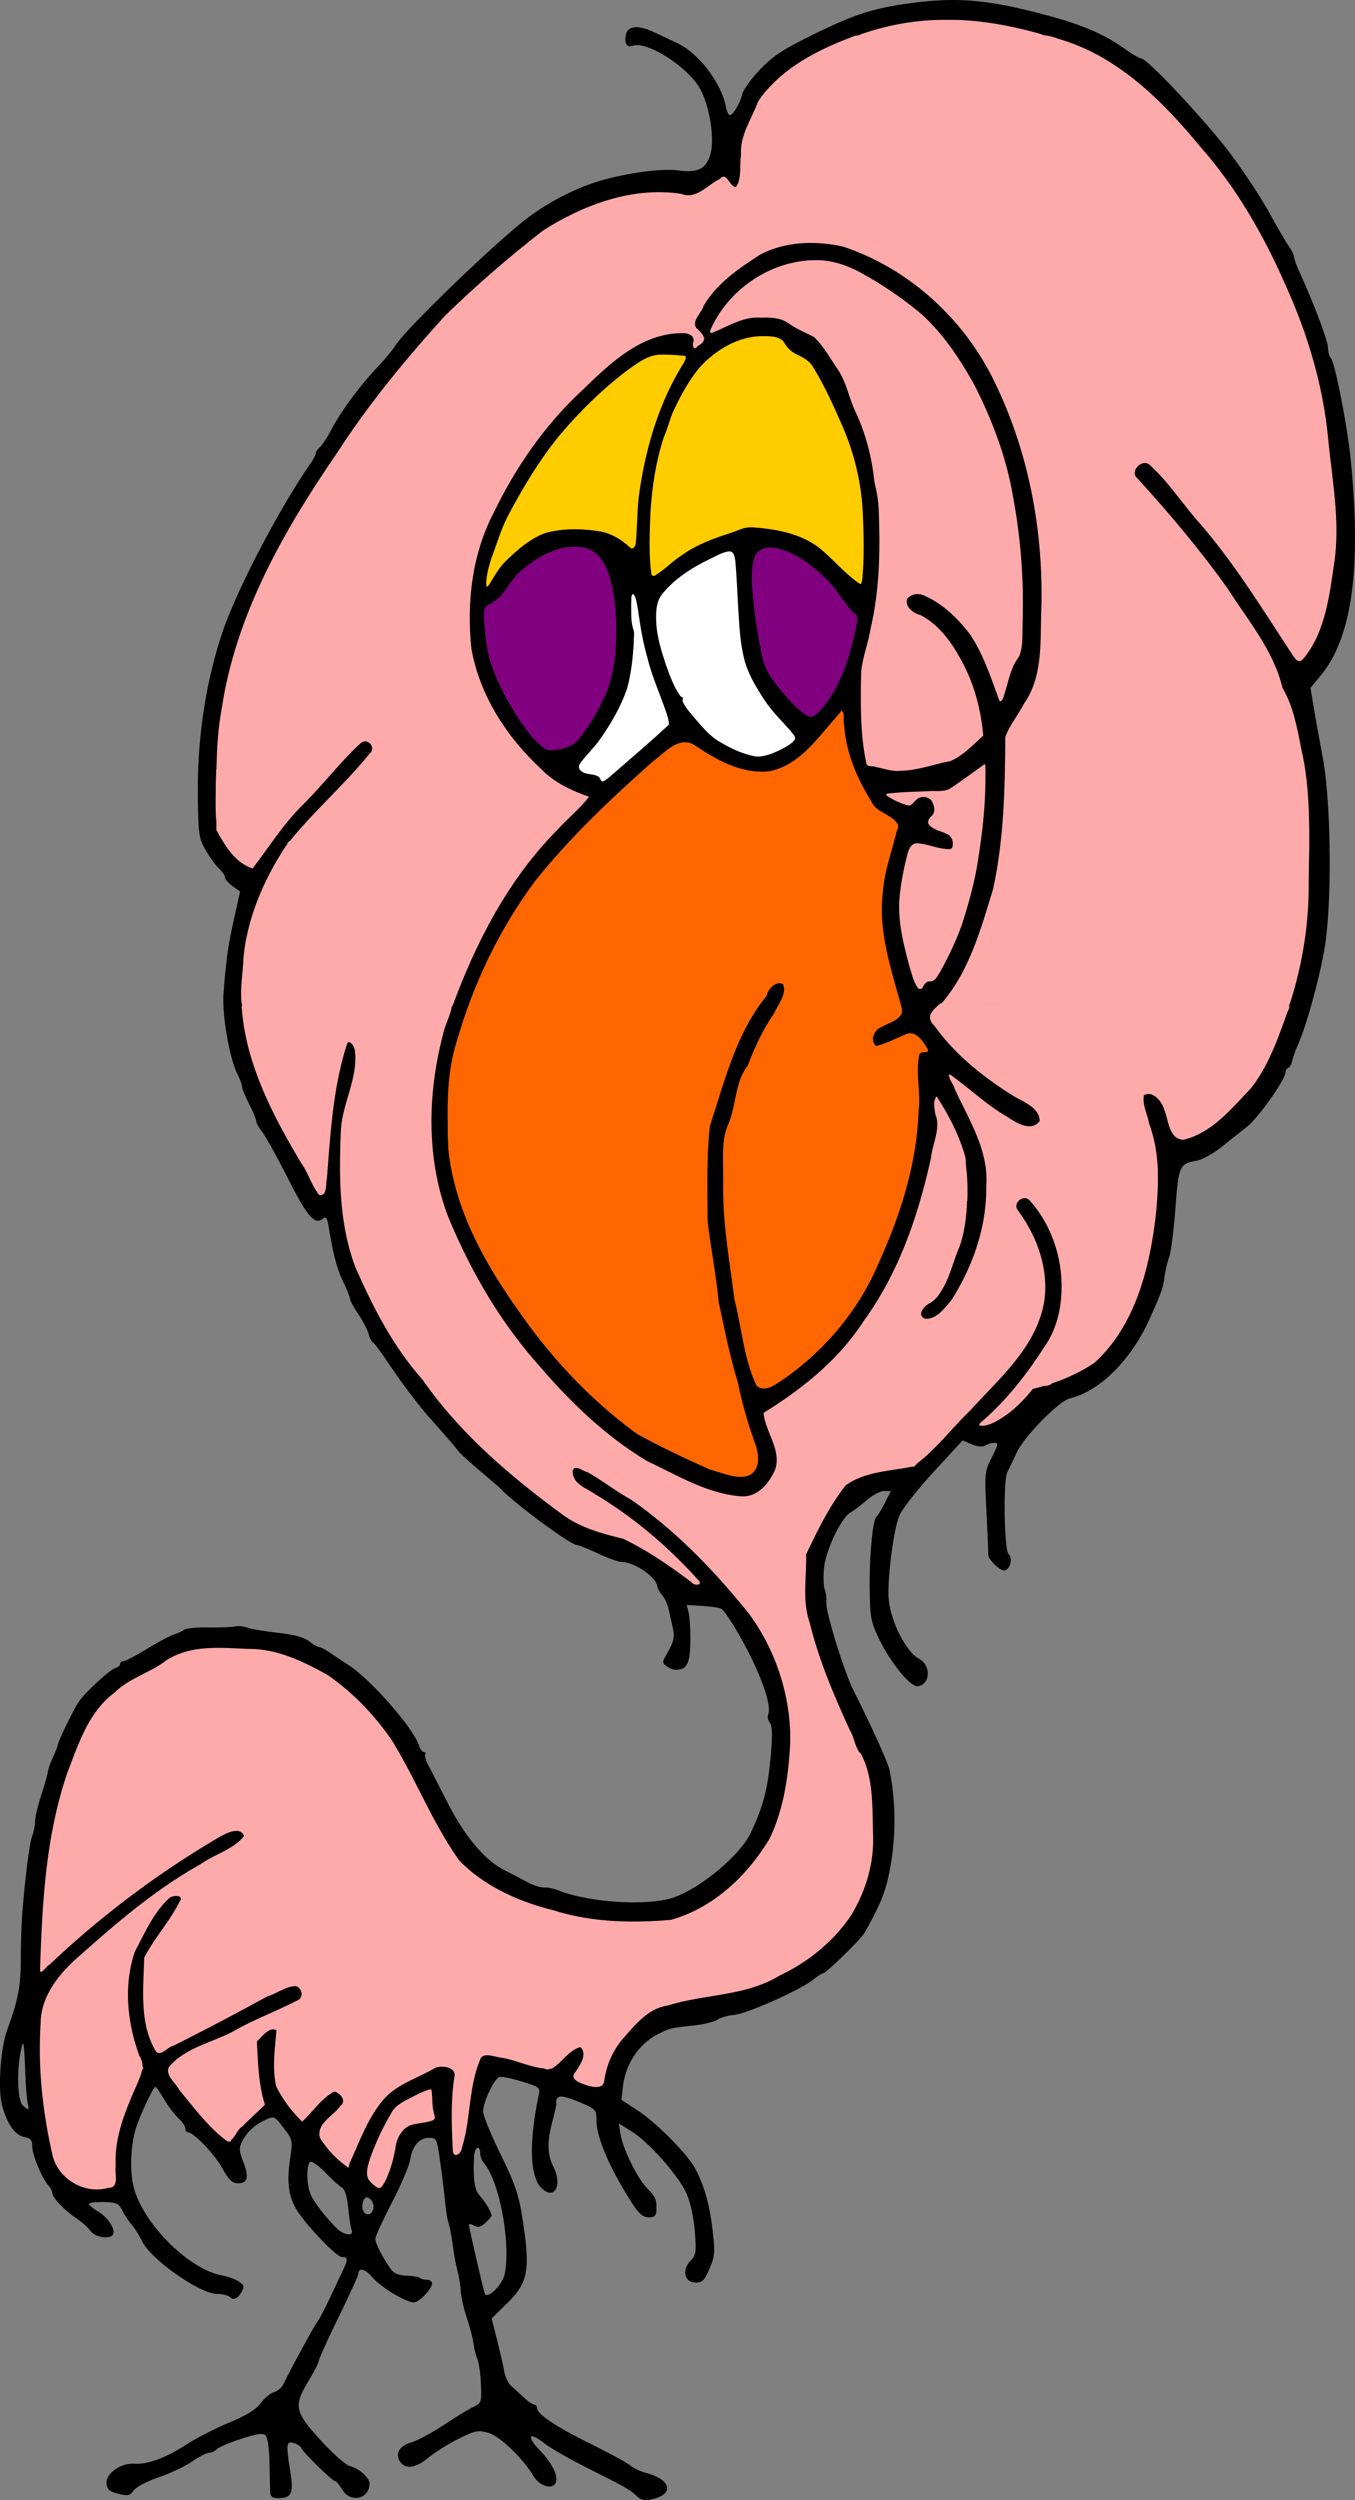 <?xml version="1.0"?>
<svg xmlns="http://www.w3.org/2000/svg" width="560.012" height="1032.708" viewBox="0 0 560.012 1032.708">
  <rect x="0" y="0" width="560.012" height="1032.708" fill="#808080" stroke="none"/>
  <path d="M263.204 1031.102c-2.825-2.7-4.17-3.466-20.338-11.595-7.331-3.686-15.307-8.25-17.724-10.14-6.718-5.258-7.828-3.249-1.724 3.121 5.483 5.723 7.933 11.626 5.737 13.822-1.936 1.936-6.513.104-8.61-3.445-4.394-7.44-14.093-16.713-18.807-17.982-4.238-1.142-5.362-.91-12.291 2.536-4.195 2.086-9.728 5.548-12.297 7.694-4.98 4.16-9.138 4.964-11.425 2.208-2.733-3.292-.986-6.901 4.048-8.364 2.578-.749 8.642-3.98 13.476-7.179 4.834-3.2 10.37-6.583 12.304-7.52 3.421-1.656 3.508-1.905 3.227-9.273-.16-4.163-.82-8.889-1.469-10.5-.648-1.611-1.373-4.511-1.61-6.445-.237-1.934-1.471-6.68-2.743-10.546-1.27-3.867-2.41-8.877-2.532-11.133-.122-2.256-.712-5.947-1.313-8.203-.6-2.255-1.366-6.21-1.702-8.788-.68-5.238-1.432-9.184-2.304-12.105-.321-1.077-.868-4.858-1.216-8.402-.347-3.545-1.246-10.796-1.997-16.113-1.324-9.368-1.464-9.668-4.511-9.668-4.085 0-6.947 3.266-7.834 8.937-.39 2.497-3.796 10.505-7.567 17.796-3.771 7.292-6.857 14.017-6.857 14.945 0 1.83 2.906 7.595 6.123 12.148 1.505 2.13 3.225 2.91 6.79 3.083 2.627.128 5.102.558 5.501.957.4.4 1.693.726 2.874.726 1.182 0 2.149.714 2.149 1.587 0 2.183-5.364 7.788-7.453 7.788-3.324 0-13.869-6.344-17.138-10.31-2.952-3.581-5.877-4.279-5.877-1.401 0 .572-3.691 8.632-8.203 17.911-4.511 9.28-8.203 17.417-8.203 18.084 0 .666-1.845 4.277-4.101 8.023-6.334 10.519-5.874 12.8 4.98 24.662 5.073 5.544 10.375 10.23 12.012 10.615 3.712.873 8.214 4.911 8.165 7.324-.128 6.36-7.964 8.049-11.281 2.432-1.143-1.933-2.479-3.515-2.97-3.515-1.12 0-13.3-11.923-13.945-13.65-.262-.701-1.663-1.643-3.113-2.094-3.124-.971-3.292.462-1.411 12.054 1.394 8.59.423 10.72-4.885 10.72-2.687 0-3.39-.534-3.466-2.636-.052-1.45-.186-6.963-.298-12.25-.118-5.601-.785-10.196-1.597-11.008-1.077-1.077-3.339-.771-9.956 1.348-4.709 1.508-9.258 3.43-10.11 4.27-.852.84-2.339 1.527-3.304 1.527-.966 0-4.11 1.62-6.987 3.599-2.876 1.979-9.035 4.89-13.687 6.468-4.758 1.615-9.305 3.987-10.396 5.424-1.711 2.255-2.468 2.424-6.445 1.442-3.584-.885-4.576-1.719-4.852-4.076-.486-4.165 5.79-8.736 11.449-8.339 5.485.386 13.103-2.429 21.702-8.018 3.87-2.515 11.671-6.51 17.335-8.875 7.363-3.076 11.134-5.399 13.235-8.153 1.616-2.119 4.1-4.152 5.522-4.519 1.422-.366 3.16-1.868 3.865-3.336 2.887-6.023 12.617-23.886 13.9-25.52.76-.967 3.122-5.45 5.25-9.961 2.13-4.512 4.599-9.734 5.49-11.606 2.13-4.48 2.043-5.386-.52-5.386-2.348 0-16.034-14.536-19.169-20.36-2.912-5.41-3.53-10.901-2.241-19.932 1.147-8.04 1.138-8.083-2.658-13.055-3.704-4.85-3.905-4.945-7.258-3.433-4.56 2.057-7.876 5.09-9.825 8.986-1.378 2.754-1.317 3.898.453 8.533 2.421 6.34 1.798 8.794-2.233 8.794-2.362 0-3.689-1.298-6.598-6.454-3.312-5.867-11.8-14.64-14.167-14.64-.528 0-.96-.698-.96-1.553 0-.854-1.327-2.8-2.949-4.323-1.621-1.523-4.28-5.043-5.908-7.82-1.628-2.78-3.191-5.052-3.473-5.052-.793 0-4.984 8.579-7.559 15.472-2.741 7.34-3.328 19.376-1.297 26.6 4.237 15.065 22.975 33.511 36.42 35.853 2.255.393 5.296 1.495 6.757 2.448 2.137 1.396 2.422 2.172 1.459 3.973-1.672 3.123-3.505 4.034-5.038 2.501-.717-.717-3.114-1.304-5.325-1.304-7.025 0-27.093-14.043-30.891-21.617-1.31-2.612-3.313-5.804-4.451-7.093-1.138-1.289-2.84-3.857-3.783-5.708-1.534-3.01-2.351-3.38-7.76-3.515-3.326-.083-6.046.262-6.045.767 0 .505 1.763 1.958 3.917 3.229 3.972 2.344 7.212 7.438 5.99 9.416-1.283 2.075-7.378 1.159-9.153-1.375-.947-1.353-3.714-3.813-6.148-5.467-5.078-3.45-9.748-8.427-9.802-10.446-.02-.76-.697-2.078-1.502-2.93-2.59-2.737-6.738-12.639-6.738-16.08 0-2.739-.605-3.46-3.365-4.012-3.813-.762-7.238-5.7-9.129-13.163-1.754-6.925-.624-23.42 2.123-30.986 4.609-12.695 5.611-17.968 5.647-29.704.02-6.543.303-15.06.63-18.927 1.368-16.209 2.987-28.728 4.089-31.627.647-1.702 1.177-4.4 1.177-5.996 0-1.595 1.13-6.402 2.513-10.682s2.609-8.608 2.724-9.62c.116-1.01 1.094-3.799 2.174-6.195 1.08-2.396 1.963-4.624 1.963-4.95 0-1.44 7.147-16.018 9.04-18.441 3.51-4.493 12.483-12.659 14.674-13.354 1.137-.36 2.066-1.148 2.066-1.749 0-.6.593-1.093 1.317-1.093s5.123-2.31 9.775-5.135c4.652-2.825 9.729-5.526 11.28-6.003 1.553-.477 3.414-1.338 4.137-1.914.723-.576 5.205-.99 9.96-.92 4.756.07 9.702-.112 10.99-.405 1.29-.293 3.558-.08 5.042.472 1.484.552 7.175 1.513 12.646 2.134 6.958.79 10.86 1.849 12.986 3.521 1.672 1.315 3.517 2.391 4.1 2.391.585 0 2.49.972 4.237 2.16a772.637 772.637 0 008.175 5.446c9.296 6.11 26.627 25.974 28.891 33.115.46 1.45 1.36 2.637 1.998 2.637.64 0 .894.433.567.963-.327.53.223 2.507 1.222 4.394 1 1.887 4.68 9.046 8.178 15.907 6.884 13.504 15.234 23.409 23.11 27.414a655.669 655.669 0 019.375 4.888c2.673 1.425 5.915 2.494 7.206 2.375 1.291-.12 3.928.41 5.86 1.177 11.652 4.627 32.708 6.368 45.038 3.723 10.85-2.327 29.579-17.178 34.431-27.302 5.541-11.56 7.391-19.085 8.607-34.996.462-6.054.247-9.612-.649-10.69-.738-.89-1.01-2.486-.602-3.546 1.088-2.835-1.317-11.17-6.202-21.493-4.61-9.74-11.26-20.764-13.283-22.014-.68-.42-4.16-.942-7.736-1.16l-6.5-.397.792 3.133c.436 1.724.754 7.089.708 11.923-.087 9.1-1.422 11.718-5.977 11.718-1.043 0-2.778-.66-3.857-1.465-1.746-1.304-1.775-1.787-.27-4.394 3.304-5.728 3.728-7.479 2.814-11.624-.51-2.308-1.282-5.778-1.717-7.711-.436-1.934-1.618-4.464-2.629-5.623-1.01-1.159-1.954-2.905-2.098-3.88-.554-3.78-9.55-9.833-14.612-9.833-1.286 0-5.721-1.582-9.856-3.515-4.136-1.934-8.075-3.516-8.754-3.516-2.575 0-26.083-17.404-31.675-23.45-.322-.348-4.011-3.52-8.198-7.048s-8.22-7.205-8.962-8.172c-1.576-2.055-4.447-5.383-11.65-13.504-5.4-6.09-11.563-14.29-18.634-24.796-2.249-3.34-4.564-6.368-5.144-6.727-.581-.359-1.384-1.957-1.784-3.552-.4-1.595-2.304-5.236-4.231-8.09-1.927-2.856-3.503-5.792-3.503-6.526 0-.733-1.23-3.82-2.734-6.86-2.509-5.073-4.084-11.046-6.04-22.898-.582-3.525-1.068-4.208-2.277-3.205-3.425 2.842-6.363-.511-14.497-16.545-4.472-8.815-9.254-17.455-10.627-19.2-1.373-1.745-2.498-3.761-2.5-4.48-.003-.719-1.322-3.9-2.93-7.072-1.609-3.17-2.925-6.385-2.925-7.143 0-.759-.84-3.063-1.866-5.12-3.4-6.816-6.47-24.609-5.786-33.532 1.088-14.194 1.854-19.609 4.376-30.94l2.453-11.02-3.104-2.262c-1.707-1.243-3.113-2.876-3.124-3.628-.012-.752-1.198-2.484-2.637-3.85-1.439-1.365-3.917-4.793-5.508-7.617-2.687-4.772-2.904-6.374-3.075-22.711-.244-23.275 3.222-46.246 10.09-66.857 5.752-17.267 23.279-50.881 36.45-69.907 1.21-1.746 2.199-3.659 2.199-4.25 0-.592.753-1.701 1.673-2.465.92-.764 3.044-4.011 4.72-7.216 3.894-7.447 11.687-18.031 18.833-25.578 3.079-3.253 6.5-7.371 7.603-9.152 4.211-6.804 40.674-42.008 54.472-52.592 8.16-6.259 18.894-11.917 28.347-14.942 11.317-3.62 27.027-5.85 34.239-4.858 7.874 1.083 11.401-.643 13.134-6.427 1.867-6.23-.031-19.221-3.915-26.796-4.695-9.157-22.269-20.532-28.204-18.254-2.347.9-3.562-1.289-2.675-4.823.899-3.581 5.232-3.827 11.879-.673 2.538 1.204 6.627 3.126 9.087 4.272 8.966 4.175 18.306 16.32 20.329 26.436.377 1.886 1.086 3.429 1.576 3.429 1.332 0 4.192-4.815 5.136-8.646.457-1.854 3.75-6.433 7.32-10.174 5.228-5.481 9.252-8.168 20.74-13.846 18.245-9.018 26.016-11.54 42.162-13.678 19.424-2.572 32.475-1.288 57.933 5.702 12.918 3.547 22.02 7.56 29.757 13.118 3.13 2.248 6.279 4.087 6.999 4.087 2.504 0 27.077 26.254 36.999 39.53 5.49 7.347 12.639 18.2 15.885 24.12 3.246 5.919 6.88 12.161 8.077 13.872 1.196 1.71 2.174 3.694 2.174 4.407 0 .713 1.015 3.532 2.256 6.264 6.177 13.602 11.806 28.518 11.806 31.284 0 1.703.523 3.62 1.163 4.26 1.654 1.653 6.858 28.22 8.212 41.92 4.471 45.24.568 73.43-12.35 89.195l-4.255 5.193 1.219 7.374c.67 4.057 2.405 13.703 3.856 21.437 3.449 18.388 3.852 59.986.761 78.513-2.05 12.292-7.43 31.88-10.942 39.842-1.137 2.578-2.27 5.742-2.517 7.03-.246 1.29-.96 2.52-1.586 2.735-.626.215-1.138 1.07-1.138 1.9 0 2.839-11.288 18.796-15.787 22.318-2.47 1.933-7.227 5.717-10.57 8.407-3.344 2.69-7.982 5.25-10.307 5.685-7.196 1.35-7.48 1.99-8.848 19.968-.69 9.066-1.839 18.017-2.552 19.892-.712 1.875-1.58 5.532-1.928 8.126-.622 4.642-1.207 6.297-6.102 17.263-7.581 16.983-20.59 29.975-32.986 32.942-4.562 1.092-18.936 15.755-22.034 22.477-1.485 3.222-3.195 6.775-3.799 7.894-1.803 3.34-1.39 32.074.487 33.952 1.895 1.895.505 6.785-1.929 6.785-1.844 0-6.58-4.716-6.473-6.445.04-.645-.297-8.623-.748-17.73-.806-16.277-.769-16.66 2.22-22.557 2.719-5.366 2.822-5.999.97-5.982-1.139.009-2.833.5-3.766 1.09-1.085.687-3.065.501-5.497-.515l-3.8-1.588-11.92 12.952c-6.557 7.123-12.926 15.224-14.155 18.003-2.25 5.085-4.79 23.645-4.542 33.175.24 9.256 6.908 23.03 12.63 26.092 5.052 2.704 4.719 10.522-.481 11.306-3.024.456-11.322-9.68-16.109-19.677-3.35-6.996-3.66-8.669-3.809-20.507-.17-13.496 1.245-28.661 2.779-29.8.494-.367 2.041-2.909 3.438-5.648l2.539-4.98h-2.829c-1.556 0-4.808 1.713-7.226 3.808-2.42 2.095-5.386 4.35-6.592 5.014-3.854 2.117-10.321 15.662-10.988 23.014-.333 3.672-.196 7.635.304 8.806.5 1.171.793 3.594.65 5.385-.303 3.793 7.244 28.306 11.083 36 8.274 16.582 14.476 30.317 15.08 33.398 2.67 13.613 2.661 27.877-.028 41.6-1.695 8.648-3.902 14.068-10.392 25.514-1.486 2.623-15.884 16.671-17.085 16.671-.494 0-2.389 1.21-4.21 2.687-5.114 4.148-27.27 14.024-32.444 14.463-2.543.216-5.73 1.116-7.081 2-1.352.885-5.622 1.948-9.49 2.363-9.658 1.037-9.987 1.114-14.81 3.486-7.896 3.883-13.564 12.254-14.68 21.683l-.657 5.542 6.87 4.502c7.822 5.124 20.53 18.03 23.762 24.13 3.695 6.977 5.89 14.828 7.086 25.357 1.042 9.17.92 10.643-1.304 15.814-2.09 4.858-2.934 5.703-5.698 5.703-4.596 0-5.847-5.041-2.21-8.912 2.364-2.517 2.52-3.531 1.855-12.14-.439-5.691-1.759-11.798-3.35-15.496-3.168-7.365-15.443-21.315-22.765-25.873l-5.313-3.306.663 4.171c.989 6.221 6.867 18.277 10.975 22.508 3.701 3.812 4.137 4.871 3.896 9.459-.103 1.945-.86 2.637-2.887 2.637-3.379 0-4.91-1.727-11.438-12.89-6.518-11.148-10.422-21.287-10.422-27.066 0-4.183-.367-4.678-4.98-6.733-9.457-4.21-12.096-4.226-11.624-.07.044.387-.679 3.55-1.605 7.032-2.24 8.418-2.144 13.77.338 18.679 4.009 7.928.468 14.298-4.941 8.889-4.765-4.765-5.147-18.86-1.042-38.439.627-2.988.29-3.252-7.081-5.528-4.257-1.315-8.434-2.124-9.283-1.798-2.128.816-6.656 10.444-6.656 14.153 0 1.673 3.206 9.548 7.125 17.5 5.529 11.222 7.481 16.635 8.72 24.174 3.899 23.716 3.087 28.827-5.987 37.686l-6.334 6.185 2.216 8.701c1.218 4.786 2.543 10.596 2.943 12.91.4 2.315 1.643 5.047 2.761 6.07 1.118 1.025 3.507 3.218 5.308 4.874 1.802 1.656 3.78 3.011 4.395 3.011.615 0 1.118.553 1.118 1.228 0 2.675 7.11 7.519 21.59 14.707 8.344 4.143 16.067 8.342 17.16 9.331 1.093.99 4.027 2.353 6.52 3.03 10.459 2.844 11.547 8.856 1.973 10.902-2.79.596-4.295.26-5.958-1.33zM208.58 939.33c2.617-12.59-2.177-38.355-8.52-45.793-.867-1.018-1.577-2.7-1.577-3.74 0-4.162-2.354-3.123-2.551 1.126-.44 9.502.169 13.648 2.36 16.06 2.17 2.387 4.878 6.941 4.878 8.202 0 .34-1.13 1.67-2.512 2.958-1.914 1.783-3.03 2.063-4.687 1.176-1.197-.64-2.176-.787-2.176-.326 0 .949 5.758 25.948 6.527 28.338.892 2.773 7.31-3.445 8.258-8zm-63.258-18.174c-.373-.973-1.004-5.06-1.402-9.082-.494-4.988-1.342-7.685-2.67-8.485-1.07-.644-4.16-3.459-6.87-6.255-2.708-2.796-5.477-4.742-6.152-4.325-1.577.974-1.585 8.9-.013 13.033 1.181 3.109 5.582 8.91 10.804 14.246 2.976 3.04 7.369 3.645 6.303.868zm8.945-8.679c.554-2.12-.987-4.786-2.766-4.786-1.286 0-2.228 3.342-1.487 5.273.952 2.482 3.554 2.184 4.253-.487zm-110.74-9.008l3.533-.707.474-11.89c.261-6.54 1.082-12.946 1.825-14.235.743-1.289 3.238-6.88 5.545-12.426l4.194-10.082-2.364-5.516c-3.398-7.927-5.003-19.773-4.061-29.981.99-10.737 1.416-11.904 9.054-24.792 4.86-8.202 6.774-10.438 9.435-11.03 6.188-1.375 5.664 1.08-2.854 13.377l-8.312 11.998-.41 11.376c-.433 11.952 1.102 21.35 4.256 26.071 1.693 2.535 2.054 2.633 3.688 1 .996-.996 7.533-4.357 14.528-7.468 6.995-3.112 15.71-7.679 19.368-10.15 3.658-2.47 9.195-5.347 12.304-6.392 3.11-1.046 6.233-2.37 6.941-2.942.81-.654 2.094-.148 3.466 1.368 3.227 3.565 1.105 5.877-8.536 9.302-4.536 1.611-10.286 4.258-12.778 5.881-5.329 3.471-8.322 4.874-16.25 7.616-8.508 2.943-16.991 8.567-16.991 11.265 0 1.24 4 7.117 8.89 13.061 9.766 11.873 16.89 18.539 16.89 15.804 0-1.926 7.436-10.08 11.592-12.713 2.522-1.598 2.651-2.059 1.288-4.606-.833-1.557-1.767-7.643-2.074-13.525-.525-10.038-.393-10.849 2.155-13.223 1.493-1.39 3.731-2.529 4.974-2.529 1.85 0 2.083.478 1.288 2.637-.535 1.45-.992 6.865-1.016 12.034-.043 9.313.004 9.464 5.23 16.633 2.9 3.978 5.609 7.264 6.02 7.3.41.037 3.047-2.809 5.859-6.323 5.16-6.45 7.58-7.665 10.15-5.094 2.402 2.4 1.616 6.288-1.622 8.02-4.21 2.254-7.833 7.655-6.966 10.386.39 1.23 3.176 4.51 6.19 7.288l5.48 5.052 1.377-4.752c.756-2.614 3.675-9.14 6.486-14.503 5.332-10.174 10.22-14.63 19.351-17.644 2.157-.712 3.922-1.74 3.922-2.285 0-1.526 7.886-3.774 10.42-2.97 2.848.905 4.075 3.967 2.397 5.988-1.39 1.675-1.219 29.581.188 30.45 1.584.98 3.14-2.58 4.428-10.127.724-4.242 1.316-9.622 1.316-11.956 0-2.334.475-5.455 1.054-6.935.58-1.48 1.656-4.933 2.391-7.672 1.61-5.999 2.04-6.05 16.052-1.917 5.712 1.684 11.317 3.33 12.455 3.657 1.406.404 3.733-1.191 7.255-4.973 3.428-3.681 5.803-5.33 7.011-4.866 2.618 1.005 2.293 7.021-.516 9.564-1.29 1.166-2.344 2.805-2.344 3.642 0 1.355 6.626 3.95 10.128 3.968 1.567.008 2.751-2.645 2.788-6.241.05-4.905 4.501-12.315 11.658-19.405 4.508-4.467 8.209-7.159 9.84-7.159 1.439 0 3.117-.442 3.729-.983 1.537-1.358 12.1-3.523 23.796-4.878 7.615-.883 12.044-2.225 19.921-6.035 5.57-2.695 11.974-6.229 14.23-7.852 6.851-4.93 16.472-14.611 18.222-18.336.909-1.934 2.108-4.307 2.665-5.273 5.85-10.147 7.752-24.116 5.906-43.358-.826-8.6-3.233-17.577-4.714-17.577-.542 0-.986-.618-.986-1.373 0-.754-1.535-4.577-3.411-8.495-2.971-6.205-5.827-12.63-9.42-21.186-1.981-4.72-4.58-13.05-6.03-19.335-.818-3.545-1.92-6.946-2.446-7.558-.527-.613-.958-6.325-.958-12.695 0-11.166.17-11.922 4.72-21.11 2.597-5.242 5.7-10.604 6.897-11.915 1.196-1.311 2.532-3.558 2.967-4.994 1.276-4.21 11.492-8.696 22.037-9.675l9.084-.844 18.77-19.084c26.167-26.606 31.502-34.034 34.52-48.057 1.112-5.17 1.06-8.169-.258-15.162-1.806-9.575-3.579-13.686-8.731-20.243-2.83-3.601-3.2-4.762-2.142-6.738 2.798-5.228 7.391-1.906 13.32 9.632 7.557 14.71 8.212 32.935 1.654 45.987-2.215 4.408-8.422 13.501-12.799 18.75a2646.197 2646.197 0 00-6.286 7.592c-2.383 2.887-5.855 6.175-7.716 7.307-4.15 2.523-4.365 3.764-.484 2.79 5.674-1.424 18.193-11.69 18.193-14.919 0-.557 1.815-1.013 4.033-1.013 2.217 0 4.33-.483 4.695-1.072.364-.59 4.318-2.47 8.785-4.177 6.441-2.46 9.232-4.362 13.475-9.18 12.322-13.992 20.056-38.068 21.339-66.427.555-12.283.333-14.358-2.505-23.437-4.485-14.347-4.702-15.931-2.306-16.85 2.865-1.1 7.393 2.22 8.22 6.026 2.209 10.168 3.424 12.58 6.515 12.938 5.003.58 13.416-4.954 23.699-15.59 6.435-6.656 7.797-8.279 7.797-9.292 0-.49.957-2.292 2.126-4.003 2.822-4.126 8.88-18.948 11.332-27.719 6.274-22.455 6.38-23.098 7.532-45.701 1.068-20.975.66-37.477-1.144-46.287-.727-3.545-1.337-7.236-1.358-8.203-.02-.967-1.052-6.767-2.292-12.89-1.58-7.795-2.943-11.663-4.549-12.903-1.346-1.04-2.202-2.974-2.073-4.687.206-2.73-2.93-10.545-6.323-15.76a5856.09 5856.09 0 01-9.054-14.061c-8.416-13.1-13.791-20.303-22.45-30.088-3.215-3.631-7.93-9.432-10.478-12.89-2.549-3.458-6.583-7.957-8.964-9.998-4.013-3.438-4.227-3.938-2.917-6.815 1.108-2.432 2.105-3.024 4.605-2.734 2.459.285 4.887 2.655 10.588 10.33 4.068 5.479 9.674 12.334 12.457 15.234 7.955 8.29 24.822 32.337 35.998 51.32 3.57 6.066 3.706 6.159 5.98 4.102 5.044-4.561 10.468-20.332 12.008-34.915a836.702 836.702 0 011.33-11.776c1.29-10.444-4.142-57.32-8.481-73.181-4.741-17.331-15.449-42.813-23.882-56.834-1.938-3.223-4.633-7.968-5.988-10.546-1.355-2.578-3.668-6.006-5.138-7.617-1.471-1.612-5.405-6.621-8.743-11.133-10.775-14.566-25.711-29.66-36.162-36.542-12.26-8.074-18.51-10.829-34.903-15.387-35.283-9.81-63.914-6.67-94.984 10.416-9.141 5.027-20.234 15.217-20.316 18.663-.023.966-1.57 4.53-3.44 7.92-2.916 5.291-3.363 7.28-3.155 14.062.234 7.617-.99 13.173-2.9 13.173-.505 0-1.672-1.077-2.593-2.392l-1.676-2.392-4.543 2.648c-2.498 1.457-5.285 3.37-6.193 4.251-1.028.999-2.793 1.321-4.687.856-12.557-3.087-26.902-1.137-43.612 5.927-12.998 5.495-17.62 8.702-31.936 22.155-1.372 1.289-5.393 4.676-8.935 7.528-3.543 2.85-8.105 6.806-10.138 8.788-2.033 1.983-4.406 4.185-5.273 4.895s-3.159 3.327-5.093 5.817c-1.933 2.49-4.88 6.129-6.55 8.085a310.037 310.037 0 00-5.273 6.363c-1.231 1.543-4.517 5.235-7.301 8.203-2.785 2.968-10.128 13.043-16.318 22.388-6.19 9.346-13.32 20.044-15.843 23.775-2.524 3.73-6.572 10.586-8.995 15.234-2.423 4.648-5.277 10.032-6.342 11.966-15.044 27.312-22.906 58.833-23.254 93.227-.155 15.283-.038 16.113 3.078 21.838 1.885 3.462 5.132 7.19 7.766 8.915 4.348 2.847 4.555 2.874 5.249.688.397-1.251 2.791-4.666 5.32-7.588 2.53-2.922 4.599-5.755 4.599-6.294 0-.54 4.474-5.65 9.941-11.354a6342.932 6342.932 0 0012.723-13.303c1.529-1.611 4.22-4.886 5.982-7.278 1.76-2.391 4.234-4.676 5.497-5.077 3.023-.96 5.613 1.298 4.847 4.226-.335 1.283-7.56 9.305-16.055 17.828-8.495 8.522-15.796 16.418-16.224 17.546-.428 1.128-1.322 2.051-1.987 2.051s-1.209.618-1.209 1.373c0 .754-.748 2.205-1.662 3.222-2.4 2.67-9.902 17.115-10.526 20.266-.291 1.472-1.55 5.577-2.795 9.122-1.247 3.545-2.3 6.844-2.343 7.33-1.236 14.32-1.844 22.71-1.69 23.321.107.423.45 3.324.762 6.445.993 9.919 3.856 21.143 7.183 28.165 1.774 3.744 4.09 9.18 5.147 12.08 1.057 2.9 4.816 9.755 8.352 15.233 6.255 9.689 8.329 13.504 9.784 18.003.56 1.73 1.05 1.898 2.36.81 1.223-1.015 1.78-5.41 2.131-16.831.476-15.45 5.35-43.195 8.068-45.925.777-.78 1.755-.389 2.925 1.172 1.325 1.765 1.567 3.934.98 8.788-.427 3.545-1.205 6.973-1.728 7.617-.523.645-1.515 4.235-2.204 7.978-.689 3.743-1.55 7.287-1.914 7.876-1.27 2.055-.735 35.998.65 41.125.76 2.82 1.595 6.447 1.854 8.058 1.009 6.276 1.835 8.52 7.643 20.742 6.264 13.182 16.29 29.127 19.974 31.77 1.18.846 3.063 3.304 4.185 5.462 3.496 6.72 18.528 23.31 30.554 33.721 2.792 2.417 5.37 4.395 5.73 4.395.36 0 1.24.716 1.955 1.591.716.876 5.52 5.032 10.676 9.237 9.987 8.145 21.447 13.78 29.197 14.359 2.588.193 4.899.932 5.136 1.644.237.71.954 1.293 1.594 1.293 2.102 0 16.708 9.09 21.492 13.376 7.46 6.683 8.78 4.873 1.718-2.354-10.231-10.47-25.83-23.325-32.261-26.584-3.262-1.653-6.621-3.837-7.465-4.854-.844-1.017-2.088-1.85-2.764-1.85-3.731 0-7.192-7.027-4.331-8.795 1.316-.814 11.706 4.003 11.706 5.426 0 .497 2.769 2.288 6.152 3.982 3.384 1.693 7.207 4.019 8.496 5.168 1.29 1.149 4.422 3.468 6.962 5.153 10.076 6.684 39.54 38.011 43.722 46.486.795 1.612 1.9 3.721 2.454 4.688 3.901 6.797 7.786 18.346 9.611 28.574 1.877 10.515.666 29.895-2.43 38.896-1.273 3.697-2.313 7.598-2.313 8.67 0 3.224-8.374 15.97-15.088 22.966-7.334 7.642-18.188 14.594-26.512 16.982-8.914 2.557-32.411 1.973-42.46-1.054-4.36-1.314-11.563-3.224-16.005-4.243-9.296-2.135-24.625-10.84-31.43-17.848-3.865-3.98-8.76-12.82-25.505-46.07-5.48-10.878-23.338-29.331-31.347-32.39-2.753-1.051-5.005-2.297-5.005-2.767 0-.984-11.523-5.249-17.525-6.486-2.227-.46-9.873-.954-16.992-1.1-11.935-.243-13.512-.01-20.266 3.003-4.028 1.796-7.324 3.827-7.324 4.511 0 .685-.829 1.246-1.842 1.246-2.7 0-11.935 5.542-18.757 11.258-6.63 5.554-10.82 13.09-16.874 30.342-7.017 20-9.782 36.55-11.056 66.189l-.73 16.972 6.173-5.928c14.277-13.71 29.487-25.652 51.234-40.231 16.13-10.814 21.38-13.436 24.75-12.367 4.686 1.488 2.486 5.213-5.028 8.512-3.04 1.335-7.88 4.047-10.758 6.026-2.876 1.98-5.662 3.607-6.19 3.616-2.123.04-24.196 16.61-34.536 25.926-3.642 3.281-7.921 6.828-9.509 7.882-1.587 1.053-5.549 5.443-8.803 9.754-5.272 6.984-6.017 8.709-6.837 15.82-.945 8.195-.881 19.346.156 27.056.322 2.398 1.087 8.843 1.7 14.322 1.918 17.146 4.824 23.416 12.516 27.003 5.074 2.366 6.797 2.596 11.851 1.586zM300 618.119c-2.492-.584-6.183-1.796-8.203-2.693-16.667-7.404-22.1-9.94-27.883-13.02-8.355-4.449-34.683-28.313-40.41-36.627-2.367-3.438-5.144-6.88-6.17-7.65-2.394-1.797-14.021-17.88-15.3-21.164-.536-1.376-2.423-4.61-4.194-7.189-2.933-4.27-5.012-8.46-11.922-24.022-9.252-20.84-10.784-47.627-4.29-74.997.995-4.19 2.605-9.38 3.58-11.536.973-2.155 2.966-7.428 4.427-11.718 1.462-4.29 5.104-12.546 8.094-18.346 2.99-5.8 5.437-10.947 5.438-11.437 0-.49 1.943-3.654 4.315-7.031 11.353-16.164 17.539-23.745 26.29-32.218l9.502-9.201-5.112-1.617c-17.534-5.544-39.655-34.915-43.665-57.977-2.377-13.666-.925-32.1 3.556-45.161 2.456-7.16 8.332-19.724 10.932-23.377 1.17-1.644 3.72-5.872 5.667-9.396 5.258-9.517 12.241-17.955 26.288-31.76 16.01-15.735 25.513-21.526 37.404-22.793 7.031-.75 10.183 1.036 8.691 4.924-.676 1.763-.481 1.742 1.64-.178l2.407-2.179-2.356-2.195c-3.064-2.855-2.973-4.386.572-9.61 1.612-2.375 2.927-4.69 2.924-5.144-.012-1.894 16.063-15.508 21.65-18.335 14.638-7.406 32.836-6.442 48.354 2.562 5.005 2.904 10.524 6.03 12.264 6.947 4.327 2.28 21.257 17.75 22.241 20.324.439 1.146 1.368 2.436 2.065 2.867 1.715 1.06 9.288 12.872 12.423 19.377 14.875 30.862 21.474 65.41 19.81 103.707-.83 19.117-1.955 22.825-11.38 37.495l-3.762 5.856-.203 18.42c-.188 17.033-2.571 38.803-5.169 47.209-6.207 20.089-8.918 27.567-11.25 31.032-1.509 2.245-2.744 4.634-2.744 5.31 0 .677-2.71 4.07-6.02 7.541l-6.02 6.312 2.211 4.198c2.6 4.936 10.56 13.076 18.428 18.846 3.075 2.256 6.486 4.942 7.578 5.97 2.119 1.992 6.967 4.67 12.263 6.774 3.274 1.3 6.166 6.392 4.845 8.53-1.592 2.576-5.733 3.053-8.677.998-1.611-1.125-5.039-3.116-7.617-4.424-2.578-1.31-8.33-5.601-12.782-9.538-4.453-3.937-8.277-6.977-8.499-6.755-.222.222 2.74 6.207 6.582 13.299 8.06 14.878 9.364 19.492 9.38 33.191.01 9.32-2.39 23.473-4.46 26.29-.504.687-2.405 5.138-4.226 9.892-5.235 13.672-15.81 22.991-19.206 16.925-1.28-2.287.433-4.464 4.824-6.134 2.006-.762 3.609-3.094 5.443-7.914 1.43-3.759 3.633-9.519 4.897-12.8 3.443-8.94 4.878-19.818 4.084-30.946-.624-8.738-1.393-11.355-6.264-21.314-3.054-6.244-5.844-11.386-6.2-11.425-.355-.04-.699 1.773-.763 4.029-.064 2.256.36 4.101.94 4.101 1.645 0 1.309 2.676-2.406 19.185-4.322 19.204-12.977 43.98-17.042 48.781-.818.967-2.67 4.131-4.116 7.031-2.956 5.93-12.98 19.575-18.94 25.78-6.61 6.882-25.457 21.093-27.974 21.093-1.673 0-1.371 1.92 1.184 7.53 1.267 2.78 2.79 7.223 3.385 9.871.957 4.26.714 5.393-2.103 9.82-1.752 2.753-3.934 5.595-4.85 6.317-2.509 1.977-9.309 2.679-14.4 1.486zm10.747-9.918c3.517-2.463 3.14-8.153-1.177-17.757-1.804-4.014-3.28-8.867-3.28-10.784 0-1.918-.461-4.698-1.024-6.178-2.612-6.864-4.712-14.96-5.403-20.826-.415-3.528-1.203-6.956-1.751-7.617-1.181-1.423-2.045-7.198-2.966-19.827-.37-5.089-1.295-10.362-2.053-11.718-.924-1.652-1.378-9.826-1.375-24.732.004-17.984.359-22.94 1.85-25.78 1.014-1.933 2.145-5.463 2.511-7.843.367-2.38 1.841-6.862 3.277-9.96 1.435-3.098 2.514-6.25 2.398-7.004-.217-1.412 5.605-14.577 6.908-15.621.403-.322 1.976-2.827 3.497-5.566 1.52-2.74 3.195-4.98 3.721-4.98.526 0 .956-.966.956-2.146 0-2.457 4.979-5.568 6.955-4.346 2.099 1.296.189 8.945-3.376 13.523-4.95 6.353-9.438 15.015-9.438 18.212 0 1.593-1.233 3.968-2.74 5.278-1.932 1.68-2.793 3.769-2.923 7.092-.101 2.591-1.604 8.767-3.34 13.723-2.847 8.137-3.146 10.55-3.073 24.832.047 9.3.804 19.2 1.835 24.023.965 4.511 1.847 11.512 1.96 15.556.111 4.045.998 9.582 1.969 12.305.97 2.722 1.793 6.532 1.827 8.466.034 1.933.774 5.888 1.644 8.788.87 2.9 2.14 7.483 2.823 10.183 1.664 6.578 4.54 7.42 10.922 3.196 2.688-1.78 6.212-4.432 7.831-5.895a1136.77 1136.77 0 018.415-7.478c15.174-13.36 28.43-38.05 36.492-67.972 2.76-10.24 4.642-22.03 4.03-25.232-.31-1.621-.17-3.191.312-3.489.78-.481.658-10.071-.274-21.667-.28-3.481.069-4.158 2.305-4.476l2.634-.374-2.954-3.873c-2.884-3.781-3.057-3.838-7.28-2.386-2.38.819-4.523 2.074-4.761 2.79-.24.716-.94.99-1.558.608-.617-.382-1.867-.076-2.778.68-2.403 1.994-4.037.443-3.758-3.566.205-2.94 1.025-3.789 5.206-5.388 8.544-3.268 8.547-3.306 1.993-21.604-1.896-5.293-4.034-20.467-4.003-28.412.024-6.243 4.363-25.148 6.83-29.758 1.488-2.781.161-4.191-6.936-7.37-2.016-.903-4.146-3.834-6.445-8.872-1.888-4.137-3.772-7.523-4.186-7.524-1.042-.002-4.422-14.718-4.798-20.887l-.308-5.066-4.61 6.238c-5 6.766-13.202 15.026-14.921 15.026-.59 0-2.597 1.128-4.462 2.506-2.915 2.156-4.509 2.427-11.377 1.934-8.498-.61-15.3-3.379-22.804-9.283-4.904-3.858-7.5-4.168-11.582-1.382-13.167 8.986-45.518 40.787-57.195 56.222-9.271 12.254-22.115 36.046-26.04 48.237a650.523 650.523 0 01-4.614 13.675c-3.825 10.871-4.866 17.542-5.194 33.293-.301 14.509.339 19.077 4.94 35.26 2.357 8.292 8.445 21.233 13.83 29.4 1.876 2.842 4.412 7.14 5.638 9.55 1.226 2.41 5.18 7.884 8.789 12.163 3.608 4.28 7.768 9.58 9.244 11.78 1.476 2.198 5.431 6.764 8.789 10.145 5.514 5.553 8.62 8.404 21.976 20.175 4.013 3.537 18.2 11.08 20.84 11.08.755 0 1.373.398 1.373.885s1.713 1.583 3.808 2.435c2.095.852 5.796 2.384 8.225 3.404 3.786 1.589 10.098 3.21 14.365 3.687.662.074 2.39-.696 3.84-1.711zm70.985-201.522c.382-.997 1.625-1.656 2.762-1.464 1.555.261 3.274-2.117 6.95-9.613 2.687-5.478 5.517-12.07 6.29-14.648 2.327-7.756 2.453-8.192 2.453-8.474 0-.15.508-1.995 1.13-4.101 2.48-8.415 5.494-30.252 5.677-41.138l.194-11.528-7.725 5.512-7.724 5.512-12.409.406c-6.825.223-12.651.648-12.948.945-.296.297 1.75 1.566 4.546 2.82 5.045 2.262 5.1 2.262 6.93-.018 2.632-3.28 7.143-2.36 8.216 1.678.572 2.153.315 3.612-.8 4.537-2.873 2.385-1.79 4.349 3.337 6.05 4.009 1.33 5.052 2.264 5.35 4.785.44 3.706-.89 3.902-9.992 1.479-7.758-2.065-8.006-1.778-10.761 12.447-2.29 11.825-1.95 18.493 1.682 32.986 3.173 12.662 5.186 16.142 6.842 11.827zm-117.628-96.581c6.123-5.366 11.523-10.095 12-10.51.769-.67-1.023-6.505-4.701-15.31-2.84-6.795-6.516-20.987-7.309-28.212-1.258-11.46-3.44-14.45-3.147-4.314.125 4.347.524 7.906.887 7.91 1.285.015-.438 18.164-2.321 24.455-2.282 7.62-9.63 20.217-15.325 26.27-4.87 5.175-5.51 6.365-4.157 7.728.88.886 2.933 1.611 4.564 1.611 1.63 0 3.27.797 3.645 1.77.787 2.053-.73 3.144 15.864-11.398zm119.193 6.215c3.084-1.072 6.747-1.873 8.14-1.78 1.528.102 4.946-1.998 8.606-5.289l6.07-5.458-.79-6.335c-1.729-13.828-9.505-30.142-18.282-38.352-3.11-2.908-6.712-5.288-8.006-5.288-2.219 0-4.78-3.076-4.78-5.741 0-.664 1.095-1.793 2.432-2.509 4.799-2.568 16.092 5.006 24.875 16.685 2.995 3.981 9.36 18.739 10.759 24.945.973 4.318 2.008 2.727 4.183-6.428.842-3.545 2.252-7.049 3.133-7.787 2.594-2.171 3.166-7.01 3.029-25.61-.153-20.622-4.581-50.398-9.323-62.693-1.616-4.19-3.499-9.199-4.183-11.132-5.15-14.545-18.521-35.061-28.64-43.945-2.464-2.164-9.564-7.265-15.778-11.337-14.468-9.48-23.128-12.034-34.303-10.12-9.766 1.673-18.922 6.324-26.213 13.315-4.799 4.601-11.531 14.86-10.457 15.934.166.166 3.39-1.255 7.162-3.159 5.457-2.752 8.388-3.46 14.323-3.46 6.431 0 8.132.485 12.315 3.515 2.669 1.934 5.822 3.516 7.006 3.516 1.19 0 3.45 1.963 5.055 4.394a406.75 406.75 0 006.336 9.235c1.888 2.662 3.814 6.616 4.279 8.788.465 2.172 1.512 5.267 2.328 6.878 4.185 8.265 7.95 20.087 8.332 26.16.236 3.753.723 7.3 1.083 7.882 1.312 2.122 1.786 9.075 1.714 25.136-.057 12.798-.734 19.626-3.077 31.053-1.651 8.057-3.342 15.175-3.757 15.82-2.108 3.278-.644 39.559 1.72 42.627.187.243 2.03.638 4.098.879 2.066.24 4.021.7 4.343 1.023 1.287 1.286 10.983.474 16.268-1.362zm-60.563-6.86c3.201-1.622 5.82-3.625 5.82-4.45 0-.825-2.176-3.584-4.836-6.132-6.9-6.608-14.513-18.834-16.214-26.036-1.748-7.406-2.053-10.395-3.083-30.298-.911-17.61.015-16.813-12.495-10.753-8.28 4.011-16.807 10.8-19.131 15.23-2.3 4.385-2.074 11.782.655 21.448 2.689 9.526 7 19.332 8.5 19.332.573 0 .743.482.379 1.072-.662 1.07 2.143 4.825 9.899 13.251 4.36 4.738 15.79 10.21 21.425 10.257 1.794.016 5.88-1.299 9.081-2.921zm-85.191-2.673c3.674-3.317 10.042-13.615 13.152-21.27 5.723-14.083 4.976-42.947-1.37-53-3.573-5.66-7.437-7.228-15.385-6.245-8.102 1.002-19.596 8.718-23.778 15.961-1.654 2.864-4.59 5.918-6.633 6.897-3.592 1.723-3.656 1.898-3.217 8.79.246 3.866 1.062 9.667 1.814 12.89 2.456 10.534 12.867 28.966 20.378 36.08 3.045 2.882 4.14 3.232 8.172 2.61 2.561-.395 5.651-1.616 6.867-2.713zm103.316-15.723c4.952-6.888 7.372-11.99 10.162-21.427 3.091-10.452 3.9-15.82 2.384-15.82-.652 0-3.052-2.81-5.332-6.245-10.111-15.234-28.672-25.614-34.816-19.471-3.619 3.62-3.165 16.265 1.48 41.262.86 4.632 2.576 8.5 5.458 12.304 6.322 8.347 12.605 14.34 15.006 14.312 1.178-.014 3.724-2.226 5.658-4.915zM204.32 237.445c3.097-6.07 15.072-15.983 21.416-17.727 7.93-2.18 22.186-1.594 27.532 1.134 2.501 1.276 5.231 3.144 6.067 4.15 2.529 3.047 3.717.854 3.655-6.744-.175-21.464 8.202-51.574 18.715-67.275 1.851-2.764 2.117-3.836.97-3.91-12.04-.77-12.607-.696-17.841 2.36-9.316 5.442-25.203 20.131-34.943 32.31-8.143 10.183-21.47 32.82-23.267 39.523-.738 2.754-2.01 6.325-2.827 7.936-1.564 3.088-3.407 12.89-2.423 12.89.316 0 1.642-2.09 2.946-4.647zm152.472-10.666c.14-26.363-2.743-39.127-14.036-62.148-7.202-14.683-7.854-15.56-13.25-17.814-2.333-.975-4.59-2.874-5.018-4.22-.968-3.05-4.812-4.067-12.686-3.357-7.635.688-17.488 6.39-23.132 13.389-4.287 5.314-11.656 18.716-11.668 21.22-.005.815-.497 2.397-1.095 3.516-2.37 4.435-4.842 14.763-6.152 25.697-1.453 12.134-1.475 33.13-.035 34.568.468.469 2.956-1.127 5.528-3.546 5.853-5.505 15.776-11.04 23.425-13.068 3.222-.853 6.53-2.073 7.352-2.709 2.27-1.759 16.062-.067 24.112 2.958 5.605 2.106 8.945 4.53 15.937 11.57 4.866 4.898 9.252 8.554 9.747 8.123.495-.43.931-6.81.97-14.179zM161.606 894.315c.947-3.19 1.722-6.808 1.722-8.042 0-1.233 1.04-3.705 2.313-5.491 1.819-2.555 3.595-3.419 8.316-4.045 5.836-.774 5.979-.884 5.14-3.963-.474-1.742-.78-4.618-.68-6.39.1-1.772-.075-3.223-.39-3.223-1.874 0-13.215 5.811-14.59 7.477-3.208 3.883-10.443 19.439-11.243 24.17-.696 4.121-.428 5.126 1.905 7.15 2.594 2.25 2.783 2.261 4.25.256.844-1.155 2.31-4.709 3.257-7.899zM11.433 868.728c-.326-1.45-.77-7.12-.987-12.598-.526-13.319-.73-14.28-1.867-8.788-1.708 8.26-1.314 20.13.737 22.18 2.462 2.463 2.82 2.328 2.117-.794z"/>
  <path style="marker:none" d="M347.84 293.734c-8.827 9.24-16.242 22.01-29.71 24.821-11.672 1.373-22.244-4.786-31.517-11.049-6.482-3.34-12.06 3.587-16.808 7.032-17.192 15.236-34.023 31.15-48.415 49.084-14.846 19.863-25.703 42.506-32.545 66.317-4.706 14.482-3.952 30.04-3.523 45.066 2.476 23.354 13.748 44.687 27.052 63.648 13.836 20.563 30.862 39.092 50.935 53.675 9.712 5.389 19.813 10.065 29.933 14.643 5.065 1.27 10.578 4.094 15.826 2.678 5.28-2.163 4.735-8.422 3.192-12.88-2.993-8.344-5.55-16.814-7.223-25.531-3.444-10.978-5.621-22.316-8.038-33.537-.995-11.306-3.375-22.433-4.56-33.7.002-12.963-.468-26.034.96-38.928 6.108-18.464 10.808-38.322 23.392-53.616.566-2.882 3.715-6.403 6.786-5 1.787 4.073-2.042 8.453-3.66 12.098-4.579 6.683-8.023 13.981-10.827 21.54-5.313 6.763-4.763 15.915-7.834 23.684-3.74 7.886-1.986 16.617-2.337 25.022-.37 16.168 2.623 32.121 4.642 48.089 3.06 11.761 3.81 24.314 9.056 35.393 3.784 3.565 8.808-1.208 12.21-3.259 16.69-11.934 30.223-28.171 38.246-47.122 8.977-19.719 15.792-40.815 16.553-62.61 1.127-7.856-1.4-16.02.357-23.75.6-1.762 4.86.071 3.215-2.5-1.875-3.193-4.973-7.928-9.33-5.625-3.845 1.677-7.798 3.685-11.764 4.643-2.787-2.308-.724-6.944 2.366-7.857 3.132-2.045 9.773-3.213 8.058-8.348-4.122-15.363-9.637-30.961-7.649-47.14.612-9.6 4.35-18.617 6.332-27.883-2.281-4.65-9.116-4.909-11.116-9.866-5.984-9.615-10.522-20.241-11.217-31.67-.578-1.394.53-4.9-1.038-5.562z" color="#000" fill="#f60" overflow="visible"/>
  <path style="marker:none" d="M347.853 293.39c-.06.034-.089.1-.132.15-.19.256-.38.51-.564.768-.037.058 0 .143.069.153.073.015.12-.055.165-.1.157-.169.316-.336.475-.503.067.031.151-.028.143-.102-.006-.095-.009-.192-.018-.287a.105.105 0 00-.138-.078zM371.072 341.245c-.046.014-.069.06-.077.105-.08.344-.155.687-.236 1.03-.028.124-.06.248-.087.372-.009.062.048.123.11.115.055-.002.09-.052.106-.099.173-.398.305-.82.32-1.257.001-.066.01-.134-.008-.199a.104.104 0 00-.127-.067z" color="#000" fill="#f60" overflow="visible"/>
  <path style="marker:none" d="M314.967 138.847c-9.818.066-18.838 5.524-25.428 12.485-4.797 5.603-8.33 12.276-11.456 18.945-1.392 3.35-2.213 6.906-3.704 10.224-3.303 10.058-4.904 20.61-5.554 31.156-.32 8.27-.718 16.628.298 24.852-.026.943.797 1.888 1.713 1.144 3.972-2.457 7.238-5.998 11.198-8.476 6.242-4.45 13.498-6.996 20.748-9.289 2.76-1.079 5.528-2.372 8.586-2.044 9.395.716 19.282 2.49 26.958 8.271 5.914 4.714 10.752 10.805 17.039 15.058.953.27.82-1.41 1.026-1.997.842-9.133.607-18.341.193-27.494-.586-12.372-3.546-24.566-8.5-35.912-3.591-8.114-7.205-16.289-11.865-23.854-1.512-2.868-4.45-4.324-7.244-5.679-2.29-1.101-3.954-3.035-5.201-5.196-2.115-2.337-5.925-2.136-8.807-2.194z" color="#000" fill="#fc0" overflow="visible"/>
  <path style="marker:none" d="M273.45 146.48c-5.899-.07-10.606 4.005-15.172 7.209-10.074 7.823-19.23 16.842-27.415 26.614-8.07 9.987-14.694 21.062-20.714 32.382-3.053 5.726-4.789 12.018-7.126 18.048-1.025 3.635-2.253 7.385-2.02 11.191.227.937 1.076-.286 1.27-.608 2.198-3.572 4.237-7.283 7.381-10.158 4.522-4.37 9.49-8.58 15.387-10.865 7.405-2.147 15.379-2.01 22.934-.782 4.93.819 9.195 3.62 12.769 6.96 1.264.483 2-1.32 2.028-2.32.713-7.51.487-15.108 1.742-22.575 2.824-18.145 8.3-36.192 18.162-51.798.277-.768 1.26-2.045.449-2.737a72.836 72.836 0 00-9.675-.56z" color="#000" fill="#fc0" overflow="visible"/>
  <path style="marker:none" d="M261.6 245.429c-1 .544-.507 2.043-.703 2.974.052 3.727-.307 7.583.731 11.2.794 1.717.22 3.737.307 5.58-.38 6.582-1.032 13.231-2.87 19.572-2.627 7.397-6.595 14.273-11.131 20.663-2.421 3.48-5.57 6.348-8.047 9.766-.728.908-.927 2.37.145 3.119 1.955 1.965 5.125 1.075 7.294 2.506.789.414.794 1.662 1.573 2.025 1.927-.541 3.251-2.29 4.827-3.448 7.602-6.6 15.256-13.149 22.657-19.973.259-1.87-.673-3.69-1.139-5.474-2.541-7.4-5.79-14.562-7.67-22.181-1.839-6.525-3.008-13.196-3.887-19.915-.44-2.092-.578-4.362-1.685-6.23-.103-.106-.243-.209-.402-.184zM301.483 227.762c-3.005.23-5.612 2.028-8.32 3.223-7.366 3.63-14.541 8.123-19.676 14.645-2.4 3.204-2.4 7.391-2.262 11.222.2 6.1 2.117 11.97 3.978 17.732 1.604 4.376 3.14 8.88 5.834 12.72.236.482.738.595 1.138.804.174.586-.311 1.271.062 1.88 1.376 2.91 3.77 5.21 5.77 7.704 2.853 3.258 5.693 6.65 9.536 8.786 4.64 2.757 9.66 5.165 15.028 6.016 3.76.154 7.319-1.497 10.624-3.1 1.915-1.114 4.13-2.138 5.375-4.043.3-1.275-1.018-2.259-1.64-3.226-3.904-4.41-8.157-8.522-11.345-13.515-3.095-4.787-6.09-9.764-7.73-15.256-1.562-5.905-2.153-12.02-2.497-18.111-.6-7.923-.722-15.88-1.498-23.787-.209-1.347-.566-3.76-2.377-3.694z" color="#000" fill="#fff" overflow="visible"/>
  <path style="marker:none" d="M237.337 225.836c-7.921.044-15.111 4.227-21.066 9.13-3.303 2.579-5.567 6.14-7.982 9.506a17.156 17.156 0 01-6.477 5.349c-2.143 1.06-1.854 3.757-1.806 5.759.388 5.945.967 11.95 2.624 17.687 2.946 9.038 7.579 17.452 12.856 25.328 2.79 3.875 5.618 7.943 9.669 10.584 1.823 1.22 4.152.53 6.177.357 2.769-.653 5.736-1.565 7.556-3.912 4.837-5.694 8.488-12.326 11.553-19.11 3.402-8.165 4.183-17.145 4.295-25.912-.06-8.41-.717-16.998-3.677-24.933-1.404-3.442-3.652-6.843-7.026-8.616-2.077-.965-4.419-1.233-6.696-1.217zM317.917 226.182c-2.653-.113-5.283 1.512-6.127 4.035-1.122 3.343-1.14 6.96-1.038 10.452.535 10.297 2.21 20.514 4.248 30.6 1.123 5.412 4.422 9.967 7.916 14.117 3.215 3.742 6.453 7.682 10.721 10.255 1.107.803 2.527.42 3.477-.43 3.752-3.044 6.256-7.347 8.588-11.519 3.84-7.18 5.95-15.124 7.835-23.004.351-2.052 1.09-4.222.614-6.308-.47-.913-1.617-1.214-2.188-2.076-3.586-4.137-6.288-9.049-10.253-12.891-5.343-5.41-11.629-10.248-18.966-12.544-1.565-.446-3.188-.749-4.827-.687z" color="#000" fill="purple" overflow="visible"/>
  <path style="marker:none" d="M119.324 414.465c-6.422.45-13.252-.7-19.465.96 1.472 23.643 12.829 45.22 24.755 65.217 2.923 3.982 4.198 9.416 7.41 12.952 3.383.588 2.5-4.905 3.103-6.964 1.462-18.735 2.539-37.84 8.438-55.803 1.072-1.365 3.024 1.685 3.058 2.857 1.621 11.81-5.568 22.552-5.781 34.285-.752 18.461-.637 37.674 5.936 55.178 7.235 16.677 15.744 33.114 27.836 46.72 15.324 22.01 36.007 39.702 57.478 55.468 7.48 5.66 16.579 8.101 25.513 10.29 9.967 4.817 19.34 11.247 28.237 17.97.817 1.395 4.628 1.43 2.968-.67-12.53-13.965-26.94-26.246-43.066-35.85-3.606-2.496-9.226-4.15-9.054-9.53.848-2.916 4.4.289 6.138.558 6.11 3.443 11.627 7.844 17.842 11.255 18.638 12.907 34.72 29.569 48.858 47.197 11.125 15.109 17.351 34.055 17.073 52.843-.635 13.597-2.565 27.623-8.488 39.99-9.175 15.362-23.322 28.79-40.897 33.647-16.239 1.37-32.833 1.006-48.495-3.972-14.304-3.522-28.603-9.934-38.884-20.536-11.114-15.517-17.945-33.636-28.005-49.828-7.128-10.375-16.177-19.786-26.593-26.913-10.076-5.581-20.87-10.836-32.701-10.67-11.394-.521-23.67-1.767-33.792 4.704-6.633 5.173-15.376 7.313-21.498 13.422-10.745 8.04-14.944 21.404-19.55 33.426-8.9 26.211-10.296 54.201-11.164 81.618.974.988 2.888-2.493 3.99-2.803 21.45-20.297 45.187-38.11 70.711-52.985 2.715-1.471 8.051-4.09 9.629-.127-4.35 5.642-12.24 7.527-17.994 11.685-19.332 10.776-36.112 25.418-52.542 40.1-7.201 6.777-13.509 15.438-13.539 25.758-1.177 18.236.877 36.686 4.945 54.466 2.408 9.81 13.325 16.147 23.059 13.326 4.769.051 2.454-6.134 3.035-8.996-.657-11.885 4.02-22.954 8.742-33.567 1.519-3.806 3.704-7.971 1.062-11.89-5.05-13.626-6.664-29.302-1.857-43.203 4.101-7.674 7.797-16.304 14.285-22.098 1.267-1.152 6.222-1.336 4.241 1.428-4.089 8.241-10.633 15.278-14.717 23.325-.293 12.663-2.015 26.684 4.539 38.126 1.868 3.466 5.189-1.496 7.553-1.804a1161.236 1161.236 0 0038.83-20.404c3.967-1.134 7.731-4.305 11.898-4.22 2.705 1.18 3.246 4.937.201 6.049-8.555 4.393-17.645 7.742-26.026 12.536-8.917 4.806-20.139 6.805-26.809 14.897-1.533 3.514 2.941 6.551 4.33 9.397 6.166 7.428 12.114 15.53 19.911 21.272 3.018-.317 3.549-4.738 6.116-6.116 2.979-3.164 6.334-5.996 9.375-9.062-2.715-8.448-2.857-17.384-3.348-26.161 2.174-1.759 4.858-6.14 8.103-4.643-.63 7.656-1.847 15.723-.067 23.304 2.712 5.39 6.423 10.349 10.692 14.509 4.41-4.045 8.046-9.768 13.326-12.456 2.331.638 5.238 3.874 2.5 5.893-2.734 4.13-10.04 7.23-8.482 13.08 2.738 4.806 7 9.156 11.473 12.255 4.414-8.994 7.566-18.981 14.018-26.942 5.395-7.073 14.572-9.594 22.03-13.973 2.815-1.278 8.992-.475 8.059 3.638-1.548 10.03-1.174 20.42-.647 30.558.418 3.504 3.622.952 3.727-1.205 3.745-11.851 2.683-24.756 7.526-36.37.96-3.485 6.004-1.183 8.706-.924 6.989 1.113 13.75 4.953 20.844 4.57 4.305-2.429 7.087-7.692 11.942-8.906 2.978 2.876-.18 7.422-2.009 10.134-3.099 3.432 2.685 4.958 5.112 5.76 2.454.751 6.578 1.403 6.74-2.3 1.038-6.537 3.727-12.708 8.17-17.612 5.026-5.722 10.218-12.084 18.229-13.203 15.133-4.76 32.01-3.776 45.936-12.275 11.984-5.64 22.782-14.388 30.024-25.502 5.943-10.075 9.305-21.598 8.69-33.35-.3-10.919.266-22.74-4.887-32.678-2.551-2.338-2.73-6.86-4.643-9.844-6.566-14.382-12.813-28.947-16.587-44.349-3.233-9.106-1.256-18.909-1.516-28.33 4.72-9.87 9.634-20.031 16.406-28.549 8.073-5.782 18.454-5.8 27.768-7.768 9.002-6.333 15.716-15.502 23.641-23.11 12.232-13.511 27.732-26.537 30.667-45.573 1.774-13.29-3.175-26.563-10.982-37.143-2.358-3.104 2.665-6.94 5.067-3.861 6.885 7.674 11.238 17.936 12.567 28.214 1.356 11.281-.194 23.228-7.031 32.612-7.313 11.357-15.844 22.193-26.116 30.87-.507 2.242 3.55.656 4.509.335 6.844-3.044 12.755-8.75 17.187-14.375 8.96-2.162 17.922-5.673 25.58-10.848 16.908-15.517 22.769-39.233 25.293-61.247 1.226-12.526 1.723-25.463-2.8-37.45-.576-3.808-3-7.975-2.113-11.75 3.669-2.14 7.51 2.728 8.37 5.982 1.795 4.244 1.91 12.107 7.835 12.411 11.768-2.687 19.857-12.807 27.871-21.127 7.345-9.23 11.292-20.749 15.25-31.747 3.072-5.461-4.058-2.978-7.16-3.487-45.439.014-90.886-.03-136.318.022-3.075 2.716-6.449 5.465-2.5 9.174 8.483 11.956 20.323 21.356 32.701 29.063 4.095 2.501 10.775 4.739 10.826 10.379-3.455 4.524-9.429.889-12.998-1.534-8.76-4.95-16.048-12.055-24.123-17.774-1.039 1.44 1.703 4.192 1.968 5.914 5.896 12.845 14.27 25.658 13.077 40.425.231 16.644-5.55 32.995-14.375 46.92-2.795 3.229-6.33 8.325-11.16 7.634-3.45-1.963.387-5.682 2.678-6.585 6.963-5.576 8.389-15.28 11.805-23.092 4.105-11.734 3.253-24.474 2.503-36.663-2.364-8.932-6.794-17.44-11.786-25.133-2.025 1.062-.865 4.934-.736 6.964 2.427 5.775-1.124 12.08-1.734 17.963-5.238 23.934-13.335 47.681-27.91 67.626-10.236 15.932-25.42 28.049-41.316 37.87.71 7.82 7.433 15.261 4.843 23.282-2.579 6.032-7.627 12.045-14.888 11.116-13.638-1.254-25.727-8.701-37.902-14.397-17.257-10.272-31.957-24.48-44.983-39.705-16.168-18.14-28.477-39.474-37.673-61.947-8.81-23.715-8.252-50.271-1.915-74.524.81-4.17 3.586-8.835 3.723-12.619-22.476-.594-44.972-.321-67.455-.357z" color="#000" fill="#faa" overflow="visible"/>
  <path style="marker:none" d="M348.743 16.585c-13.523 5.393-27.192 13.04-35.424 25.38-2.74 7.296-7.647 14.044-7.064 22.208-.699 4.242.44 9.51-2.087 13.104-2.888-.141-3.689-6.668-6.64-3.373-5.121 2.413-9.669 8.629-15.94 6.178-20.114-3.1-40.4 4.486-57.153 15.142-14.08 10.948-27.664 22.677-40.448 35.137-16.297 17.94-31.768 36.677-44.909 57.073-21.814 31.752-41.588 66.418-47.406 105.056-3.12 16.585-1.962 33.53-2.259 50.3 3.42 6.356 7.766 13.676 15 15.938 6.847-8.953 12.91-18.7 21.094-26.651 8.188-8.135 15.222-17.468 23.705-25.246 2.992-2.177 6.387 2.085 3.527 4.487-10.813 13.382-24.345 24.844-34.821 38.46-8.874 13.638-15.57 29.06-17.255 45.357-.192 6.637-1.685 13.536-.67 20.067 4.586.669 9.587-.7 14.33-.322 24.217-.305 48.472-.048 72.657.768 9.804-26.619 23.159-52.428 43.24-72.731 4.227-4.676 9.504-8.961 13.233-13.787-7.205-2.523-14.248-5.776-19.64-11.323-14.29-13.143-25.59-30.553-28.998-49.905-1.97-19.023.23-38.792 9.146-55.935 9.159-19.011 21.268-36.546 36.808-50.884 11.35-11.045 24.44-23.598 41.412-23.47 2.393-.07 5.328 1.112 4.286 4.062-.411 1.643.653 3.2 1.852 1.272 4.771-2.448 2.195-4.885-.58-7.522-1.943-3.063 2.338-6.256 3.067-9.13 5.412-9.259 14.69-15.551 23.542-21.236 10.32-5.363 22.807-5.715 33.994-3.228 27.542 9.138 50.342 30.128 62.834 56.183 14.48 29.825 20.454 63.375 19.108 96.406-.275 12.322.37 25.65-7.076 36.25-2.373 4.64-5.974 8.909-7.724 13.706-.106 20.994-.554 42.25-5.034 62.83-4.931 16.08-9.595 33.165-20.457 46.232-.545 1.874 4.197.185 5.246.843 45.908.668 91.851.561 137.745.653 5.385-16.544 8.138-33.984 7.888-51.406.102-18.198 1.133-36.625-3.145-54.486-1.624-8.607-3.302-17.393-7.711-25.001-3.7-15.463-14.352-27.882-22.701-41.027-11.574-16.191-24.523-31.572-37.924-46.183-1.931-3.122 3.282-7.683 6.071-4.509 7.796 7.113 13.598 16.34 20.736 24.245 14.277 16.546 25.73 35.302 37.724 53.545 1.008 1.658 2.808 4.38 4.71 2.031 9.164-11.007 10.796-26.151 12.83-39.85 2.497-17.082-.937-34.242-2.562-51.243-2.093-21.988-8.516-43.3-17.633-63.358-9.07-20.74-20.492-40.561-35.573-57.523-15.616-18.96-34.169-37.248-58.424-44.176-7.56-3.07-15.973-.905-23.928-1.55-19.937.177-40.008-.354-59.86.263l-4.739 1.88z" color="#000" fill="#faa" overflow="visible"/>
  <path style="marker:none" d="M390.926 8.203c-11.787-.086-23.557 1.976-34.688 5.81-.28.213-1.251.24-1.015.747 1.785.233 3.66-.136 5.48-.028 23.366-.187 46.735.04 70.1-.217.18-.494-1.018-.405-1.345-.648-10.562-2.949-21.405-5.057-32.377-5.592-2.051-.058-4.103-.09-6.155-.072zM177.825 863.042c-3.406.87-6.526 2.715-9.671 4.284-2.525 1.377-5.191 2.93-6.493 5.623-3.533 6.01-6.516 12.353-8.814 18.926-.755 2.644-1.853 5.71-.563 8.349 1.065 1.408 2.428 2.71 3.995 3.543 1.28.333 1.969-1.226 2.545-2.081 2.61-5.002 4.03-10.565 4.872-16.105.76-2.975 2.456-5.944 5.223-7.405 3.194-1.357 6.882-1.072 10.084-2.417 1.28-.67.33-2.31.234-3.353-.808-3.03-.378-6.225-.954-9.27-.116-.116-.306-.118-.458-.094zM95.33 883.968c-.239.136-.482.273-.747.353-.087.039-.248.053-.235.18.03.119.183.119.278.156.252.076.589.043.733-.206a.832.832 0 00.103-.41c-.015-.06-.075-.086-.131-.073zM58.856 853.551c-.15.065-.094.276-.125.406-.022.357-.1.712-.125 1.068.038.132.222.086.241-.033.127-.275.256-.552.354-.839-.024-.19-.133-.362-.209-.537-.027-.046-.082-.078-.136-.065zM144.257 893.853c-.099.05-.13.194-.188.288-.15.323-.316.64-.46.964-.018.125.132.181.203.263.065.084.203.042.21-.065.131-.447.272-.893.384-1.346.001-.072-.08-.132-.149-.104zM225.165 854.348c-.117-.01-.162.165-.054.21.273.104.557.19.846.24.389.043.786-.023 1.15-.16.108-.043.062-.211-.05-.204-.629-.023-1.258-.025-1.884-.087h-.008zM89.381 321.423c-.181.012-.155.235-.157.361a565.507 565.507 0 00-.104 9.838c.01 2.289.012 4.582.203 6.864.002.14.236.167.239.014.03-1.503.008-3.008.01-4.512-.01-4.155-.02-8.31-.017-12.466-.009-.092-.097-.11-.174-.1z" color="#000" fill="#faa" overflow="visible"/>
  <path style="marker:none" d="M89.415 318.274c-.048.015-.075.066-.07.115a248.3 248.3 0 00-.103 3.039c-.002.064.066.117.128.1.052-.008.117.005.154-.042.037-.046.019-.11.023-.165.001-.721.01-1.442.017-2.164l.01-.793c-.001-.06-.061-.102-.118-.095-.014 0-.027.003-.04.005z" color="#000" fill="#faa" overflow="visible"/>
  <path style="marker:none" d="M89.454 317.609c-.049.012-.08.06-.08.11-.012.183-.017.366-.025.55-.002.059.054.109.112.103a.104.104 0 00.112-.094c.005-.188.01-.377.008-.565.001-.06-.055-.116-.116-.105h-.01zM119.587 347.531c-.33.119-.592.394-.741.708-.04.114-.117.23-.1.354.039.105.17.08.223-.002.252-.295.499-.597.725-.913.036-.069-.03-.158-.107-.146zM290.918 139.534a.107.107 0 00-.069.123c.012.072.014.146.026.219.012.06.084.098.14.072.047-.026.081-.07.122-.103.045-.03.065-.095.033-.142-.034-.044-.08-.078-.12-.117-.032-.033-.076-.067-.125-.053h-.004l-.003.001zM389.904 413.607c-.088.068-.158.16-.238.237-.175.186-.354.368-.523.558-.05.065.007.166.088.16 2.152.006 4.304.002 6.456.003 2.303-.002 4.606-.001 6.91-.01.21-.003.423 0 .634-.006.076-.005.102-.09.091-.154.004-.074-.07-.122-.138-.11-2.637-.033-5.274-.07-7.91-.106-.298-.154-.643-.158-.97-.161-.692.01-1.379.11-2.067.173-.505.044-1.017.09-1.521.03-.202-.034-.425-.08-.569-.24-.072-.078-.089-.187-.095-.29-.008-.067-.084-.116-.148-.084z" color="#000" fill="#faa" overflow="visible"/>
  <path style="marker:none" d="M403.294 414.292c-.051.015-.079.069-.072.12-.003.046 0 .1.045.127.047.03.105.012.158.016.552-.004 1.103-.002 1.655-.003.957-.001 1.914 0 2.871-.003.057 0 .11-.055.1-.113-.006-.056-.063-.094-.116-.088-1.088-.018-2.175-.028-3.262-.042-.451-.005-.902-.01-1.353-.017l-.026.003zM434.517 571.402c-.73.21-1.448.463-2.176.68-.234.082-.482.131-.707.231-.114.085-.006.255.12.22.79-.092 1.588-.247 2.32-.574.207-.108.44-.224.56-.432.016-.07-.049-.134-.117-.125zM405.089 587.848c-.12.049-.18.18-.245.284-.096.177-.158.429.006.586.133.143.343.167.526.193.09-.001.226.037.265-.071.032-.131-.135-.153-.203-.225-.195-.155-.242-.42-.216-.654a.116.116 0 00-.133-.113zM399.488 486.494c-.049.016-.076.068-.07.117.028.683.055 1.365.078 2.048.018.513.033 1.026.044 1.54 0 .046.005.102.051.128.048.026.106.011.159.015a.103.103 0 00.1-.11 81.312 81.312 0 00-.108-2.959c-.013-.232-.024-.465-.042-.697-.006-.056-.063-.093-.117-.086-.032 0-.064-.002-.095.005z" color="#000" fill="#faa" overflow="visible"/>
  <path style="marker:none" d="M399.613 490.244c-.051.016-.078.072-.07.124.013.455.019.911.026 1.367.009.65.007 1.3.01 1.949.002.058.06.102.116.096.046.002.101 0 .13-.042.031-.046.016-.104.02-.157.02-.952.024-1.905.013-2.858-.002-.131-.003-.262-.008-.393-.004-.058-.062-.097-.118-.09-.04 0-.08-.003-.119.005z" color="#000" fill="#faa" overflow="visible"/>
  <path style="marker:none" d="M399.65 493.682c-.05.015-.077.068-.071.118-.005.735-.014 1.47-.032 2.205-.003.065.06.122.124.108.051-.01.084-.06.084-.11.018-.248.025-.496.037-.744.018-.481.038-.963.048-1.445.004-.046-.006-.1-.051-.123-.04-.021-.087-.014-.13-.01l-.01.001zM399.355 483.62c-.053.012-.084.069-.079.121.016.33.036.66.051.99.03.587.057 1.175.086 1.763a.103.103 0 00.108.099c.052 0 .115.01.151-.036.04-.048.017-.113.018-.169a148 148 0 00-.185-2.448c-.01-.083-.011-.167-.027-.248a.103.103 0 00-.123-.073zM392.247 443.915c-.107.007-.15.13-.125.222.024.126.058.251.111.367a.11.11 0 00.196-.033c.017-.128.036-.258.081-.382.022-.079-.048-.136-.12-.146-.046-.013-.093-.032-.143-.028zM387.06 452.991c-.198.02-.274.238-.346.394-.032.089-.118.222-.003.288.127.045.199-.109.293-.167.093-.086.212-.14.302-.227.07-.126-.077-.244-.185-.28a.186.186 0 00-.062-.007zM378.68 604.645c-.195.096-.357.254-.537.376-.29.223-.605.419-.882.66-.068.098.053.202.15.167.142-.028.299.004.43-.057.32-.33.653-.648.96-.99.044-.071-.024-.183-.122-.156zM336.221 107.477c-18.1.432-35.268 12.2-42.536 28.682-.448.74-.105 1.86.861 1.205 6.419-2.553 12.595-6.698 19.8-6.143 4.069-.129 8.398-.072 11.788 2.486 3.207 2.269 6.884 3.72 10.275 5.502 3.985 3.788 6.68 8.747 9.756 13.258 3.89 5.632 4.777 12.559 7.867 18.594 3.952 8.814 6.376 18.265 7.328 27.89 1.058 4.299 1.822 8.668 1.85 13.122.592 15.87.268 31.935-3.378 47.465-.998 6.061-3.308 11.876-3.922 17.987-.202 12.492-.505 25.168 2.088 37.455.131 2.125 2.664 1.187 3.97 1.85 3.513.682 6.9 1.98 10.548 1.53 6.938-.13 13.522-2.757 20.274-3.966 5.297-2.3 9.333-6.743 13.59-10.54-.986-10.846-3.795-21.555-9.093-31.113-4.006-7.408-9.244-14.801-16.916-18.705-2.894-.69-6.37-3.265-5.502-6.585 1.716-2.268 4.937-2.577 7.37-1.302 7.573 3.355 13.754 9.441 18.714 15.948 5.513 8.277 8.568 17.825 11.99 27.04.62 1.483 1.704-.629 1.811-1.303 1.955-5.643 2.695-11.818 6.43-16.672 1.983-4.737 1.103-10.12 1.468-15.137.495-17.1-.863-34.224-4.001-51.04-2.79-16.252-8.68-31.853-16.23-46.464-5.803-10.411-12.572-20.516-21.398-28.606a153.717 153.717 0 00-26.284-17.808c-5.711-2.95-12.028-4.886-18.518-4.63zM406.976 315.661c-4.78 3.273-9.376 6.834-14.225 10.005-2.659 1.612-5.93.858-8.894 1.145-5.712.236-11.457.32-17.131 1.02-.646.08-.495.816-.011.983 2.634 1.695 5.545 3.08 8.579 3.89 1.587.251 2.333-1.6 3.447-2.354 1.866-1.93 5.563-1.383 6.646 1.083.847 1.717 1.265 4.224-.337 5.607-.93.86-2.05 2.317-1.127 3.563 1.874 2.315 5.123 2.606 7.601 4.01 2.076.87 2.736 3.63 1.978 5.625-.739.88-2.16.409-3.149.386-3.888-.473-7.57-2.125-11.496-2.292-2.29.066-3.267 2.502-3.779 4.39-1.473 5.54-2.575 11.217-3.19 16.926-1.131 10.065 1.44 20.035 4.018 29.677.959 2.967 1.592 6.19 3.46 8.746.562.767 1.746.536 2.038-.364.595-1.144 1.483-2.45 2.96-2.326 2.178.027 3.13-2.363 4.167-3.898 3.513-6.31 6.623-12.873 9.064-19.674 2.812-8.853 5.347-17.818 6.691-27.026 1.763-11.058 2.988-22.227 2.98-33.437-.044-1.885.154-3.824-.147-5.68-.041-.026-.09-.055-.143-.005z" color="#000" fill="#faa" overflow="visible"/>
</svg>
